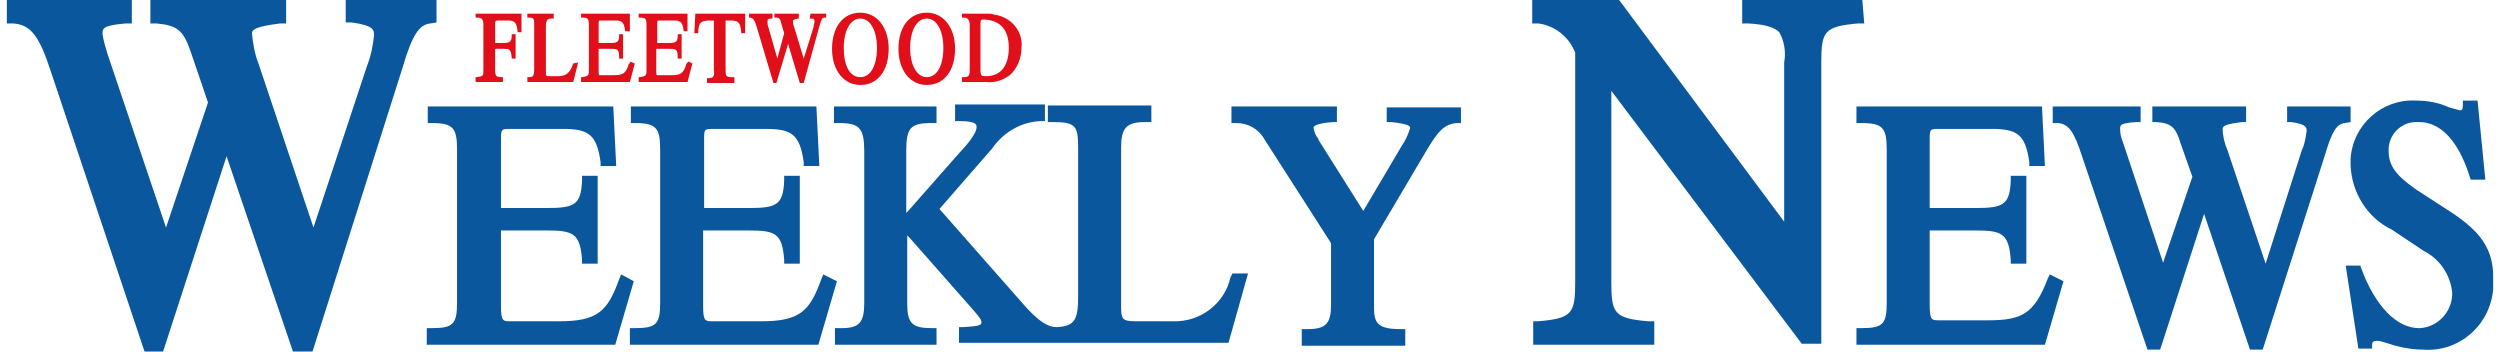 <?xml version="1.0" encoding="UTF-8"?>
<!-- Generator: Adobe Illustrator 28.3.0, SVG Export Plug-In . SVG Version: 6.00 Build 0)  -->
<svg xmlns="http://www.w3.org/2000/svg" xmlns:xlink="http://www.w3.org/1999/xlink" version="1.1" id="Layer_1" x="0px" y="0px" viewBox="0 0 256 36" style="enable-background:new 0 0 256 36;" xml:space="preserve">
<style type="text/css">
	.st0{fill:#0A579E;}
	.st1{fill:#E10F1A;}
</style>
<g>
	<g>
		<path class="st0" d="M44.7,2.3V0h-9.3v2.3h0.6c2.3,0.3,2.3,0.8,2.3,1.3c-0.1,1-0.3,2.1-0.7,3.1l-5.5,16.6L26.5,6.6    c-0.4-1-0.6-2.1-0.7-3.2c0-0.4,0.5-0.7,2.9-1h0.6V0H15.4v2.4h0.6c2.2,0.2,2.8,0.7,3.6,3.1l1.7,5l-4.3,12.8L11,5.5    c-0.2-0.7-0.4-1.3-0.5-2c0-0.6,0-0.9,2.4-1.1h0.6V0H0.7v2.4h0.6C3.1,2.5,4,3.6,5.2,7.3L14.8,36h1.9l6.5-20L30,36h2l9.2-29    c1-3.4,1.7-4.5,2.9-4.6L44.7,2.3z"></path>
		<path class="st0" d="M63.6,28.1l-0.2,0.5c-1.2,3.3-2.2,4.3-6.2,4.3h-4.9c-0.8,0-1,0-1-1.6v-7.1c0-0.2,0-0.4,0-0.6    c0.2,0,0.3,0,0.5,0H56c2.7,0,3.4,0.3,3.6,3v0.4h1.6v-9h-1.6v0.5c-0.1,2.5-0.8,2.8-3.6,2.8h-4.7c0-0.2,0-0.4,0-0.6v-6.3    c0-1.2,0-1.2,1-1.2h5.3c2.6,0,3.5,0.5,3.9,3.4V17h1.6l-0.3-6.1h-19v1.7h0.4c2.2,0,2.6,0.5,2.6,2.7V31c0,2.2-0.4,2.6-2.6,2.6h-0.5    v1.7h19.3l1.9-6.5L63.6,28.1z"></path>
		<path class="st0" d="M84.3,28.1l-0.2,0.5c-1.2,3.3-2.2,4.3-6.2,4.3H73c-0.8,0-1,0-1-1.6v-7.1c0-0.2,0-0.4,0-0.6c0.2,0,0.3,0,0.5,0    h4.2c2.7,0,3.4,0.3,3.6,3v0.4h1.6v-9h-1.6v0.5c-0.1,2.5-0.8,2.8-3.6,2.8h-4.6c0-0.2,0-0.4,0-0.6v-6.3c0-1.2,0-1.2,1-1.2h5.3    c2.6,0,3.5,0.5,3.9,3.4V17h1.6l-0.3-6.1h-19v1.7H65c2.2,0,2.6,0.5,2.6,2.7V31c0,2.2-0.4,2.6-2.6,2.6h-0.5v1.7h19.3l1.9-6.5    L84.3,28.1z"></path>
		<path class="st0" d="M126,28.4c-0.6,2.7-3.1,4.6-5.9,4.5h-3.7c-1.6,0-1.6-0.2-1.6-1.9V15.2c0-2.1,0.5-2.7,2.5-2.7h0.6v-1.7h-10.6    v1.7h0.5c2.4,0,2.6,0.4,2.6,2.7v15.2c0,2.4-0.4,3-2.2,3.1c-0.9,0-1.8-0.6-3.1-2l-8.9-10.1l5.4-6.2c1.1-1.6,2.9-2.7,4.9-2.8h0.5    v-1.7h-9.2v1.7h0.5c1.7,0,1.7,0.4,1.7,0.6c0,0.2,0,0.8-1.8,2.7L93,21.6l-0.2,0.2v-6.3c0-2.4,0.4-2.9,2.6-2.9h0.5v-1.7H85.4v1.7    h0.5c2.1,0,2.6,0.5,2.6,2.9V31c0,2-0.5,2.6-2.3,2.6h-0.7v1.7h10.4v-1.7h-0.5c-2,0-2.5-0.5-2.5-2.5v-7l0.2,0.2l6.7,7.6    c0.4,0.5,0.7,0.8,0.7,1.1s-0.2,0.4-1.9,0.5h-0.4v1.6h27.6l2-7.1h-1.6L126,28.4z"></path>
		<path class="st0" d="M142.1,12.5h0.4c1.7,0.2,1.9,0.4,1.9,0.6c-0.2,0.7-0.5,1.3-0.9,1.9l-3.9,6.6l-4.6-7.3v-0.1    c-0.3-0.3-0.4-0.7-0.5-1.1c0-0.3,0.7-0.5,2-0.6h0.4v-1.6h-10.8v1.7h0.5c1.2,0,2.3,0.6,2.9,1.7l6.8,10.6v6.3c0,1.9-0.5,2.5-2.4,2.5    h-0.6v1.7h10.6v-1.7h-0.5c-2.3,0-2.7-0.6-2.7-2.2v-7l5.5-9.3c1.1-1.8,1.7-2.5,3-2.6h0.4v-1.6h-7.6V12.5z"></path>
		<path class="st0" d="M190.7,0h-12.3v2.4h0.6c1.8,0.1,2.7,0.4,3.2,0.9c0.5,0.9,0.7,2,0.5,3.1v16.3L165.8,0h-8.9v2.4h0.6    c1.7,0.2,3.2,1.4,3.8,3v23.5c0,3.2-0.3,3.7-3.8,4H157v2.4h12.4v-2.4h-0.6c-3.5-0.3-3.8-0.8-3.8-4V9.3l19.5,25.9h2V6.4    c0-3.2,0.3-3.7,3.8-4h0.6L190.7,0z"></path>
		<path class="st0" d="M209.7,28.5c-1.4,3.7-2.7,4.3-6.2,4.3h-4.9c-0.8,0-1,0-1-1.6v-7c0-0.2,0-0.4,0-0.6c0.2,0,0.3,0,0.5,0h4.2    c2.7,0,3.4,0.3,3.6,3v0.4h1.6v-9h-1.6v0.5c-0.1,2.5-0.8,2.8-3.6,2.8h-4.7c0-0.2,0-0.4,0-0.6v-6.3c0-1.2,0-1.2,1-1.2h5.3    c2.6,0,3.5,0.5,3.9,3.4V17h1.6l-0.3-6.1h-19v1.7h0.5c2.2,0,2.6,0.5,2.6,2.7V31c0,2.2-0.4,2.6-2.6,2.6h-0.5v1.7h19.3l1.9-6.5    l-1.4-0.7L209.7,28.5z"></path>
		<path class="st0" d="M240.7,12.5v-1.6h-6.5v1.6h0.4c1.6,0.2,1.6,0.6,1.6,0.9c-0.1,0.7-0.2,1.4-0.5,2L232,27l-3.9-11.6    c-0.3-0.7-0.5-1.5-0.5-2.2c0-0.3,0.3-0.5,2-0.7h0.4v-1.6h-9.6v1.6h0.4c1.5,0.1,2,0.5,2.5,2.2l1.2,3.4l-3,8.8l-4.1-12.3    c-0.2-0.5-0.3-0.9-0.3-1.4c0-0.4,0-0.6,1.7-0.7h0.4v-1.6h-9v1.7h0.4c1.2,0,1.8,0.9,2.6,3.4l6.7,19.8h1.3l4.5-13.9l4.7,13.9h1.3    l6.4-20c0.7-2.4,1.2-3.1,2-3.2L240.7,12.5z"></path>
		<path class="st0" d="M251.1,21.8l-3.7-2.4c-2-1.4-2.8-2.4-2.8-3.9c-0.1-1.6,1.2-3,2.8-3c0.1,0,0.2,0,0.3,0c2.8,0,4.4,3,5.2,5.6    l0.1,0.3h1.5l-0.8-8.1h-1.5v0.4c0,0.3,0,0.6-0.3,0.6c-0.4-0.1-0.7-0.2-1.1-0.3c-1.1-0.5-2.2-0.7-3.4-0.7c-3.5-0.2-6.5,2.5-6.7,6    c0,0.2,0,0.4,0,0.6c0.1,2.8,1.7,5.4,4.2,6.6l3.3,2.2c1.6,0.8,2.7,2.4,2.9,4.2c0.1,1.9-1.4,3.6-3.3,3.7c0,0-0.1,0-0.1,0    c-2.3,0-4.5-2.3-5.9-6.1l-0.1-0.3h-1.5l1.3,8.5h1.4v-0.4c0-0.3,0.2-0.4,0.5-0.4c0.3,0,0.6,0.1,0.9,0.2c1.2,0.4,2.5,0.7,3.8,0.7    c3.7,0.3,6.9-2.5,7.2-6.2c0-0.3,0-0.6,0-1C255.4,25.4,253.8,23.6,251.1,21.8z"></path>
	</g>
	<g>
		<path class="st1" d="M48.7,1.4v0.4h0.1c0.5,0,0.7,0.1,0.7,0.8v4.5c0,0.7,0,0.7-0.7,0.8h-0.1v0.5h2.8V7.9h-0.1    c-0.6,0-0.7-0.1-0.7-0.8V5.2c0-0.2,0-0.2,0.1-0.2h0.7c0.7,0,0.8,0,0.9,0.9v0.1h0.4V3.5h-0.4v0.1c0,0.7-0.2,0.8-0.9,0.8h-0.8    c0-0.1,0-0.1,0-0.2V2.5c0-0.3,0-0.4,0.3-0.4H52c0.7,0,0.9,0.2,1,1.1v0.1h0.4V1.4L48.7,1.4z"></path>
		<path class="st1" d="M58.7,6.5c-0.3,0.9-0.7,1.3-1.5,1.3h-0.9c-0.4,0-0.4,0-0.4-0.5V2.7c0-0.7,0.2-0.8,0.6-0.8h0.2V1.4H54v0.4h0.1    c0.6,0,0.6,0.1,0.6,0.8v4.4c0,0.8-0.1,0.9-0.6,0.9H54v0.5h4.7l0.5-2L58.7,6.5L58.7,6.5z"></path>
		<path class="st1" d="M64.4,6.5c-0.3,1.1-0.7,1.2-1.6,1.2h-1.3c-0.2,0-0.2,0-0.2-0.5v-2c0-0.1,0-0.1,0-0.2h1.2c0.7,0,0.9,0,0.9,0.9    v0.1h0.4V3.5h-0.4v0.1c0,0.7-0.2,0.8-0.9,0.8h-1.2c0-0.1,0-0.1,0-0.2V2.4c0-0.3,0-0.3,0.3-0.3H63c0.6,0,0.9,0.1,1,1v0.1h0.5V1.4    h-5v0.4h0.1c0.6,0,0.7,0.1,0.7,0.8v4.5c0,0.6,0,0.7-0.7,0.8h-0.1v0.5h5l0.5-1.9l-0.5-0.2V6.5z"></path>
		<path class="st1" d="M70.3,6.5c-0.3,1.1-0.7,1.2-1.6,1.2h-1.3c-0.2,0-0.2,0-0.2-0.5v-2c0-0.1,0-0.1,0-0.2h1.3c0.7,0,0.9,0,0.9,0.9    v0.1h0.4V3.5h-0.4v0.1c0,0.7-0.2,0.8-0.9,0.8h-1.2c0-0.1,0-0.1,0-0.2V2.4c0-0.3,0-0.3,0.3-0.3h1.4c0.6,0,0.9,0.1,1,1v0.1h0.4V1.4    h-5v0.4h0.1c0.6,0,0.7,0.1,0.7,0.8v4.5c0,0.6,0,0.7-0.7,0.8h-0.1v0.5h5l0.5-1.9l-0.4-0.2L70.3,6.5z"></path>
		<path class="st1" d="M71.1,3.4h0.4V3.3c0-1.1,0.4-1.2,1.3-1.2h0.3c0,0.1,0,0.1,0,0.2v4.8C73.2,7.9,73,8,72.5,8h-0.1v0.5h2.8V7.9    H75c-0.7,0-0.7-0.1-0.7-0.9V2.3c0-0.1,0-0.1,0-0.2h0.2c1,0,1.3,0,1.4,1.2v0.1h0.4v-2h-5.1L71.1,3.4z"></path>
		<path class="st1" d="M82.9,1.9H83c0.4,0,0.4,0.1,0.4,0.3c0,0.2-0.1,0.4-0.1,0.6L82.3,6l-1-3.3c-0.1-0.2-0.1-0.4-0.1-0.6    c0,0,0-0.1,0.5-0.2h0.1V1.4h-2.5v0.4h0.1c0.4,0,0.5,0.1,0.6,0.6l0.3,1L79.6,6l-1-3.5c0-0.1,0-0.3,0-0.4c0-0.1,0-0.2,0.4-0.2h0.1    V1.4h-2.4v0.4h0.1c0.3,0,0.5,0.3,0.7,1l1.7,5.7h0.3l1.2-4l1.2,4h0.4l1.6-5.8c0.2-0.7,0.3-0.9,0.5-0.9h0.2V1.4H83L82.9,1.9z"></path>
		<path class="st1" d="M88.1,1.3c-1.8,0-2.9,1.5-2.9,3.7s1.2,3.7,2.9,3.7c1.8,0,2.9-1.5,2.9-3.7S89.8,1.3,88.1,1.3z M89.8,4.9    c0,1.9-0.7,3-1.7,3c-1.1,0-1.7-1.2-1.7-3s0.7-3,1.7-3C89.1,1.9,89.8,3.1,89.8,4.9z"></path>
		<path class="st1" d="M94.9,1.3c-1.8,0-2.9,1.5-2.9,3.7s1.2,3.7,2.9,3.7c1.8,0,2.9-1.5,2.9-3.7S96.6,1.3,94.9,1.3z M96.6,4.9    c0,1.9-0.7,3-1.7,3s-1.7-1.2-1.7-3s0.7-3,1.7-3S96.6,3.1,96.6,4.9z"></path>
		<path class="st1" d="M101.2,1.4h-2.7v0.4h0.1c0.5,0,0.7,0.2,0.7,0.8v4.5c0,0.7-0.1,0.8-0.7,0.8h-0.1v0.5h2.5    c0.9,0.1,1.7-0.2,2.4-0.7c0.8-0.7,1.2-1.8,1.2-2.8c0.2-1.7-1.1-3.2-2.8-3.4C101.6,1.4,101.4,1.4,101.2,1.4z M103.3,4.9    c0,1.8-0.8,2.9-2.3,2.9c-0.5,0-0.6,0-0.6-0.7V2.7c0-0.7,0-0.7,0.4-0.7C102.5,2.1,103.3,3.1,103.3,4.9z"></path>
	</g>
</g>
</svg>
